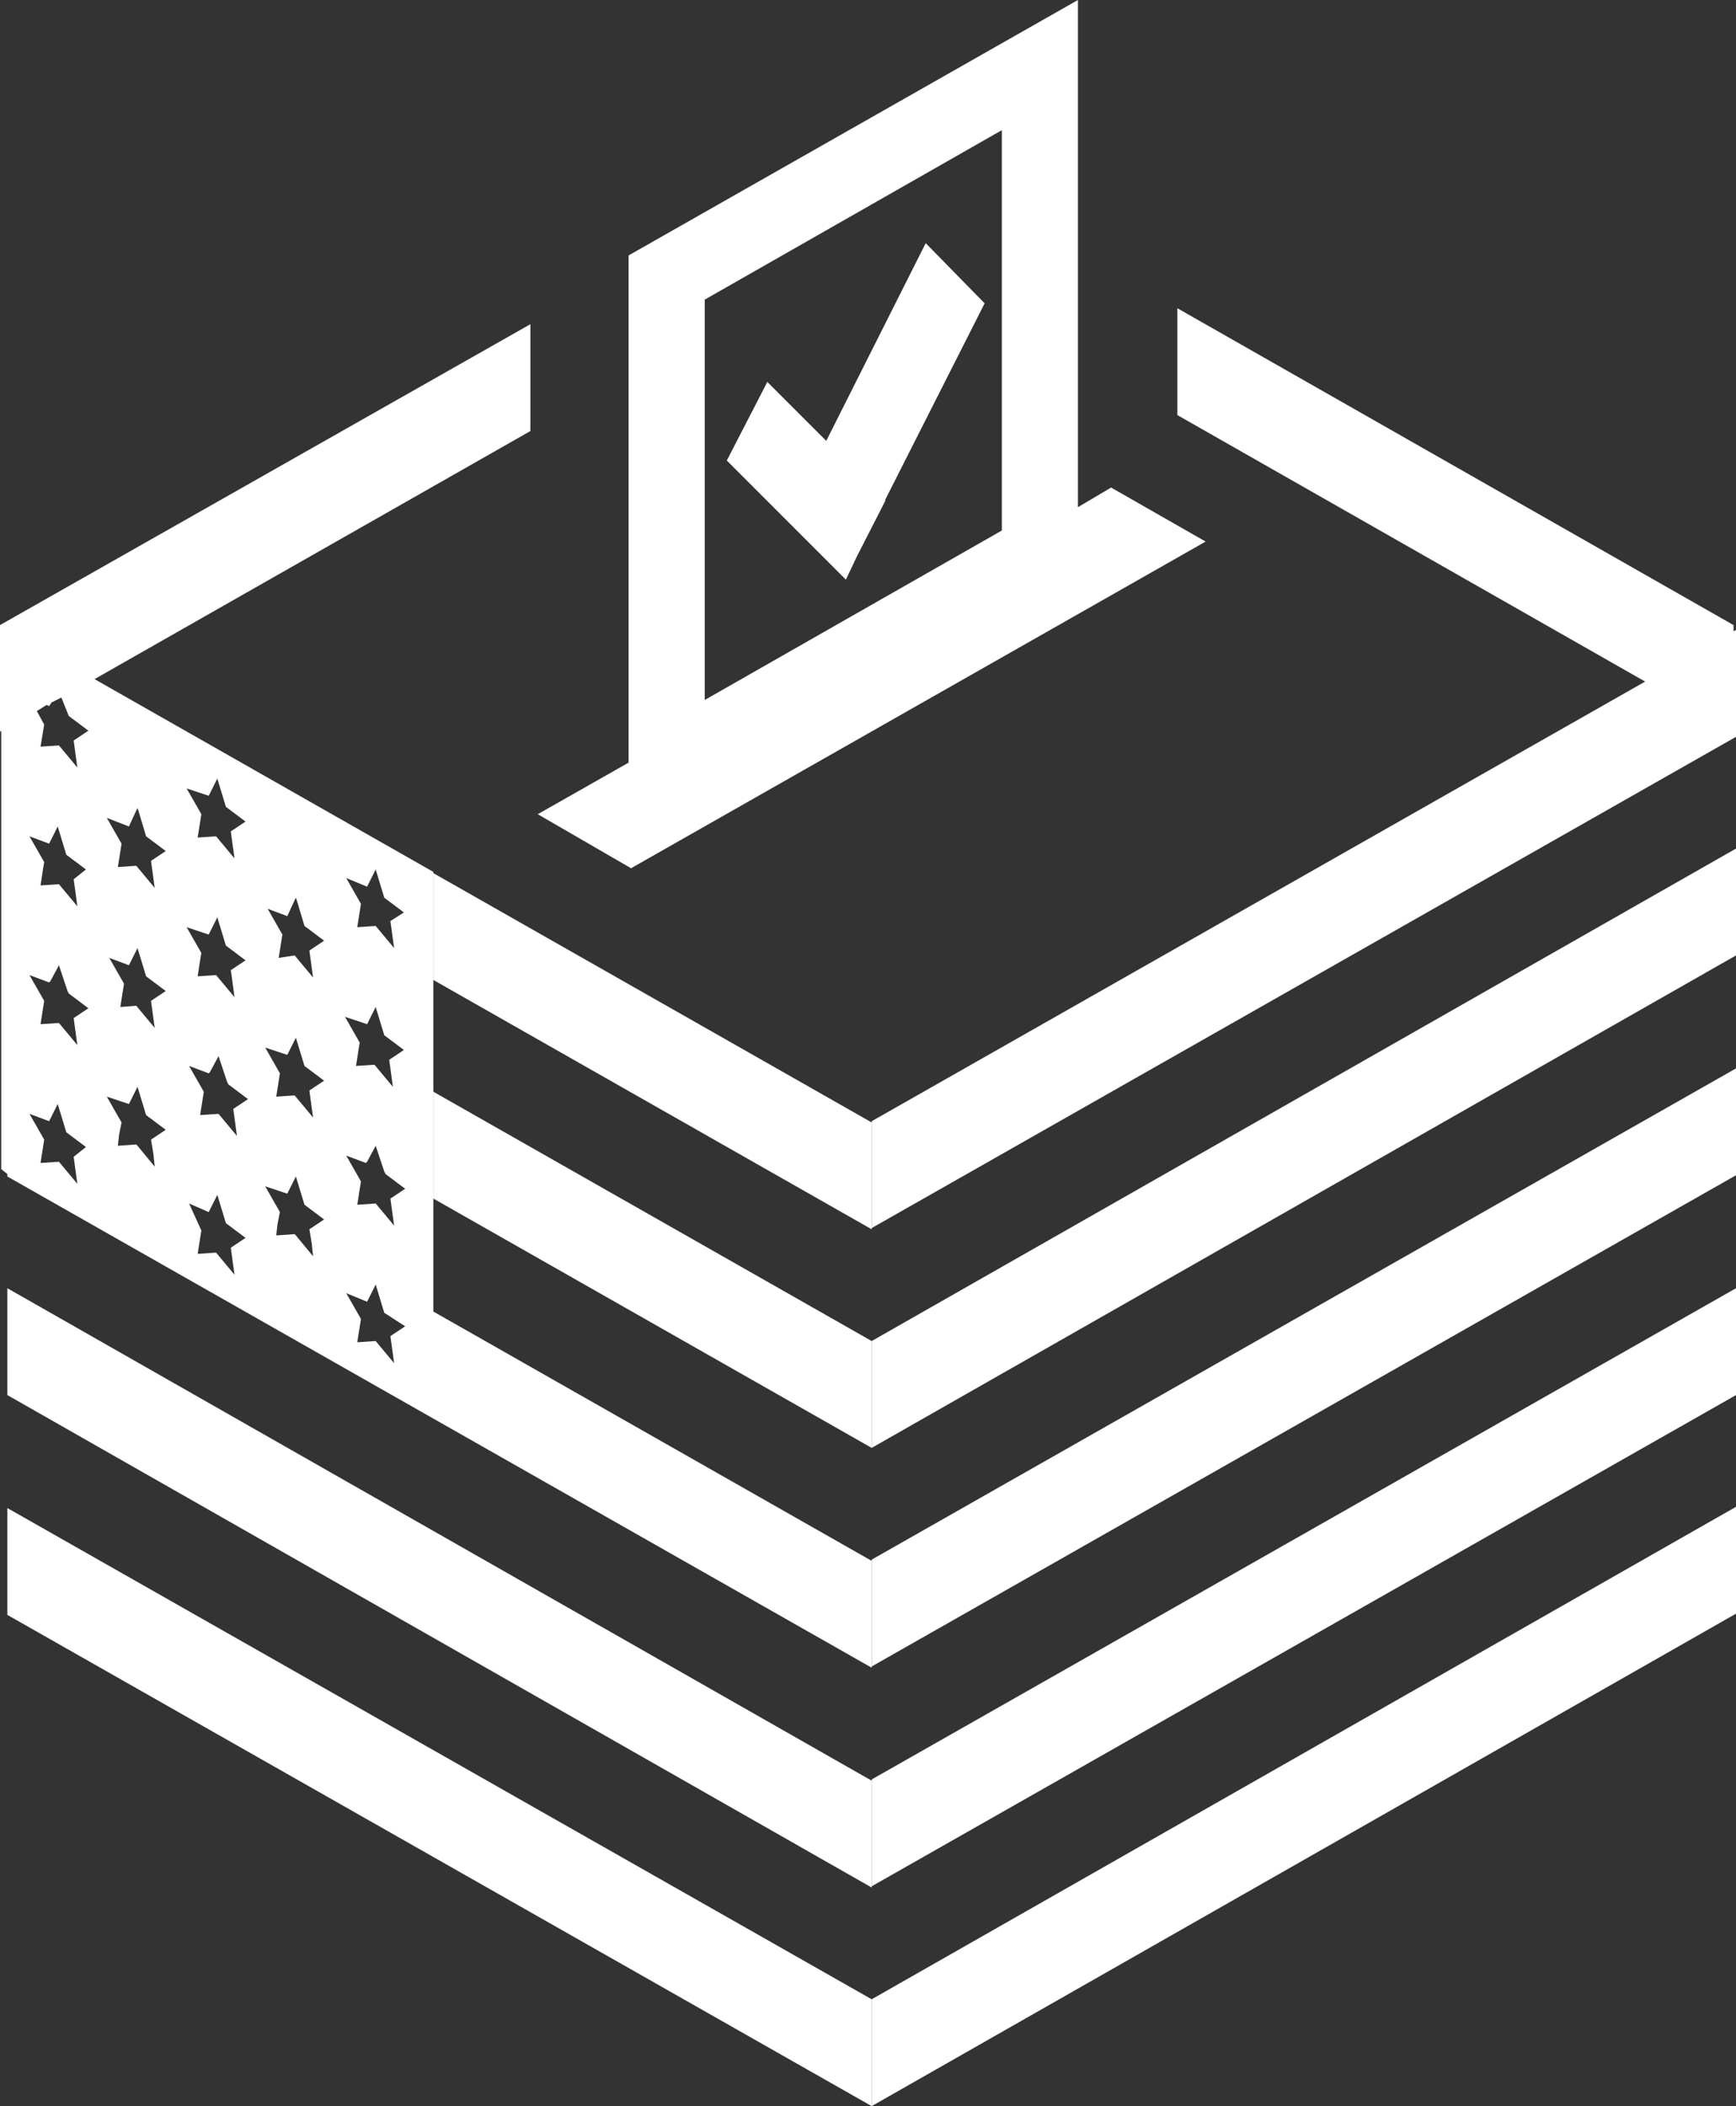 <?xml version="1.0" encoding="utf-8"?>
<!-- Generator: Adobe Illustrator 26.5.0, SVG Export Plug-In . SVG Version: 6.00 Build 0)  -->
<svg version="1.1" id="election-integrity-icon-full"
	 xmlns="http://www.w3.org/2000/svg" xmlns:xlink="http://www.w3.org/1999/xlink" x="0px" y="0px" viewBox="0 0 141.4 171.5"
	 style="enable-background:new 0 0 141.4 171.5;" xml:space="preserve">
<rect x="0" y="0" width="141.4" height="171.5" fill="#333333" stroke="none"/>
<style type="text/css">
	.st0{fill:#FFFFFF;}
</style>
<g>
	<polygon class="st0" points="71,91.4 35.3,71.1 35.3,79.8 71,100.1 	"/>
	<polygon class="st0" points="35.3,97.6 71,117.9 71,109.2 35.3,88.9 	"/>
	<polygon class="st0" points="0.6,113.6 71,153.7 71,145 0.6,104.9 	"/>
	<polygon class="st0" points="0.6,131.5 71,171.5 71,162.8 0.6,122.8 	"/>
	<path class="st0" d="M0.6,95.6v0.2l70.4,40v-8.7l-35.7-20.3V71L7.7,55.3l35.5-20.2v-8.7L0,50.9v8.7l0.1-0.1v35.7L0.6,95.6z
		 M32.1,99.8L30.6,98l-1.5,0.1l0.3-1.9l-1.2-2.1l1.6,0.6l0.1-0.1l0.7-1.3l0.7,2.1l0.1,0.2l1.6,1.2l-1.2,0.8L32.1,99.8z M29.9,106
		l0.7-1.4l0.7,2.3L33,108l-1.2,0.8l0.3,2.2l-1.5-1.8l-1.5,0.1l0.3-1.9l-1.2-2.1L29.9,106z M6.3,96.4l-1.5-1.8l-1.5,0.1l0.3-1.9
		l-1.2-2.1l1.6,0.6l0.7-1.4l0.7,2.3l1.6,1.2L6,94.2L6.3,96.4z M6.3,85.1l-1.5-1.8l-1.5,0.1l0.3-1.9l-1.2-2.1l1.6,0.6l0.1-0.1
		l0.7-1.3l0.7,2.1l0.1,0.2l1.6,1.2L6,82.9L6.3,85.1z M6,71.6l0.1,0.7l0.2,1.5L4.8,72l-1.5,0.1l0.2-1.3l0.1-0.6l-1.2-2.1l1.6,0.6
		l0.7-1.4l0.7,2.3l1.6,1.2L6,71.6z M29.9,72.2l0.7-1.4l0.7,2.3l1.6,1.2L31.8,75l0.3,2.2l-1.5-1.8l-1.5,0.1l0.3-1.9l-1.2-2.1
		L29.9,72.2z M29.9,83.4l0.7-1.4l0.7,2.3l1.6,1.2l-1.2,0.8l0.1,0.7l0.2,1.5l-1.5-1.8l-1.5,0.1l0.2-1.3l0.1-0.6l-1.2-2.1L29.9,83.4z
		 M23.4,74.6l0.6-1.3l0.1-0.2l0.1,0.3l0.6,2l1.6,1.2l-1.2,0.8l0.3,2.2l-1.5-1.8L22.7,78l0.3-1.9L21.8,74L23.4,74.6z M23.4,85.9
		l0.7-1.4l0.7,2.3l1.6,1.2l-1.2,0.8l0.3,2.2l-1.5-1.8l-1.5,0.1l0.3-1.9l-1.2-2.1L23.4,85.9z M23.4,97.2l0.7-1.4l0.7,2.3l1.6,1.2
		l-1.2,0.8l0.2,1.2l0.1,1l-1.4-1.7l-0.1-0.1h-0.1l-1.4,0.1l0.1-0.9l0.2-1l-1.2-2.1L23.4,97.2z M17,64.8l0.7-1.4l0.7,2.3l1.6,1.2
		l-1.2,0.8l0.3,2.2l-1.5-1.8l-1.5,0.1l0.3-1.9l-1.2-2.1L17,64.8z M17,76.1l0.7-1.4l0.7,2.3l1.6,1.2l-1.2,0.8l0.1,0.7l0.2,1.5
		l-1.5-1.8l-1.5,0.1l0.2-1.3l0.1-0.6l-1.2-2.1L17,76.1z M17,87.4l0.1-0.1l0.7-1.3l0.7,2.1l0.1,0.2l1.6,1.2l-1.2,0.8l0.3,2.2
		l-1.5-1.8l-1.5,0.1l0.3-1.9l-1.2-2.1L17,87.4z M17,98.7l0.7-1.4l0.7,2.3l1.6,1.2l-1.2,0.8l0.3,2.2l-1.5-1.8l-1.5,0.1l0.3-1.9
		L15.4,98L17,98.7z M10.5,67.3l0.6-1.3l0.1-0.2l0.1,0.3l0.6,2l1.6,1.2l-1.2,0.8l0.3,2.2l-1.5-1.8l-1.5,0.1l0.3-1.9l-1.2-2.1
		L10.5,67.3z M10.5,78.6l0.7-1.4l0.7,2.3l1.6,1.2l-1.2,0.8l0.3,2.2l-1.5-1.8L9.8,82l0.3-1.9L8.9,78L10.5,78.6z M10.5,89.9l0.7-1.4
		l0.7,2.3l1.6,1.2l-1.2,0.8l0.2,1.2l0.1,1l-1.4-1.7l-0.1-0.1l-0.1,0l-1.4,0.1l0.1-0.9l0.2-1l-1.2-2.1L10.5,89.9z M5.6,58.3l1.6,1.2
		L6,60.3l0.3,2.2l-1.5-1.8l-1.5,0.1L3.6,59L3,57.9l0.8-0.5l0.2,0.1l0.2-0.3L5,56.8L5.6,58.3z"/>
	<polygon class="st0" points="141.2,51.4 141.2,50.9 95.9,25.1 95.9,33.8 134,55.5 71,91.3 71,100 141.4,60 141.4,51.3 	"/>
	<polygon class="st0" points="71,117.9 141.4,77.8 141.4,69.1 71,109.2 	"/>
	<polygon class="st0" points="71,135.7 141.4,95.7 141.4,87 71,127 	"/>
	<polygon class="st0" points="71,153.6 141.4,113.6 141.4,104.9 71,144.9 	"/>
	<polygon class="st0" points="71,171.5 141.4,131.4 141.4,122.7 71,162.8 	"/>
	<polygon class="st0" points="75.4,19.8 67.3,35.9 62.5,31.1 59.2,37.5 68.9,47.2 68.9,47.2 68.9,47.2 69.8,45.3 72.1,40.8 
		72.1,40.7 80.2,24.7 	"/>
	<path class="st0" d="M51.4,70.7l46.8-26.6l-7.7-4.4l-2.7,1.6V0L51.2,20.8v41.3l-7.4,4.2L51.4,70.7z M57.4,24.4l24.2-13.8v32.6
		L57.4,57V24.4z"/>
</g>
</svg>
